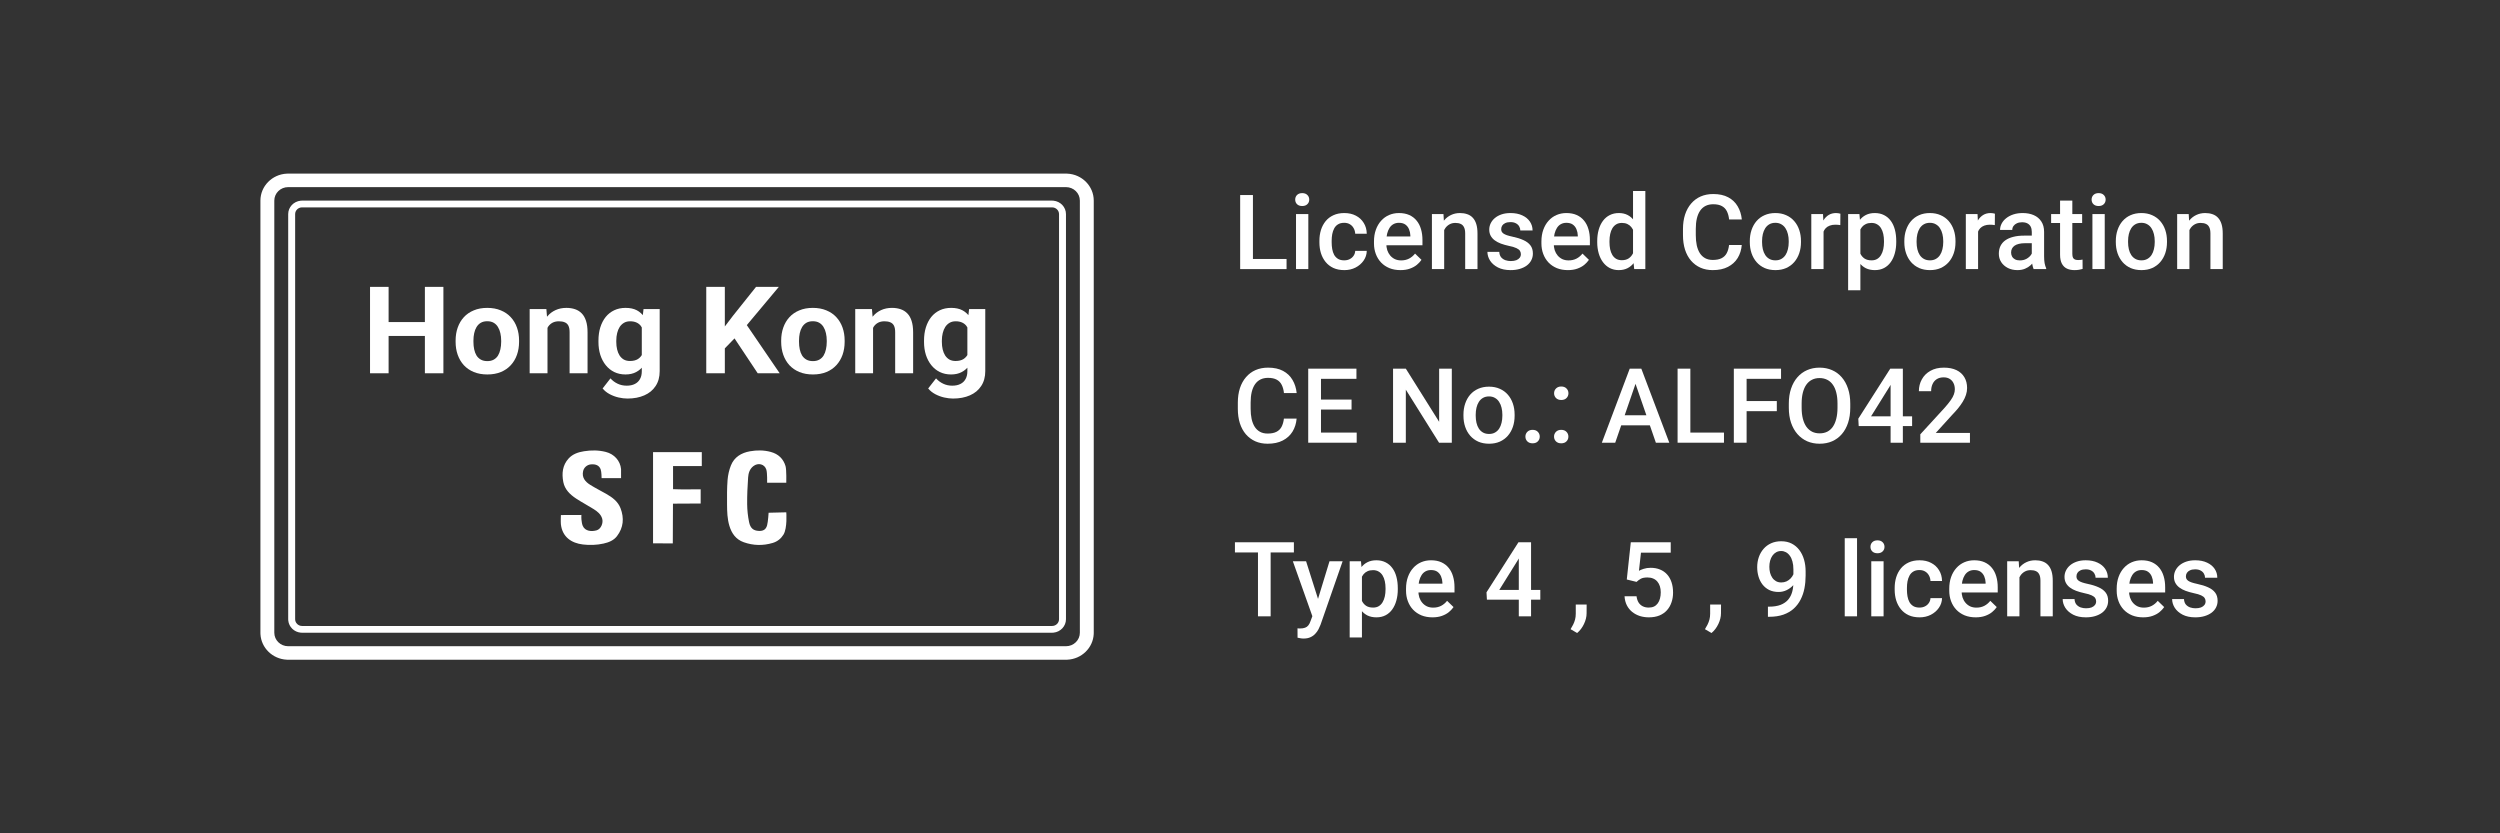 <svg width="288" height="96" viewBox="0 0 288 96" fill="none" xmlns="http://www.w3.org/2000/svg">
<rect x="0" y="0" width="288" height="96" fill="#333333" stroke="none"/>
<g id="2logo-SFC">
<g id="Licensed Corporation">
<path id="Vector" d="M252.221 26.014V31H250.809V24.66H252.139L252.221 26.014ZM251.969 27.596L251.512 27.59C251.516 27.141 251.578 26.729 251.699 26.354C251.824 25.979 251.996 25.656 252.215 25.387C252.438 25.117 252.703 24.91 253.012 24.766C253.32 24.617 253.664 24.543 254.043 24.543C254.348 24.543 254.623 24.586 254.869 24.672C255.119 24.754 255.332 24.889 255.508 25.076C255.688 25.264 255.824 25.508 255.918 25.809C256.012 26.105 256.059 26.471 256.059 26.904V31H254.641V26.898C254.641 26.594 254.596 26.354 254.506 26.178C254.42 25.998 254.293 25.871 254.125 25.797C253.961 25.719 253.756 25.68 253.51 25.68C253.268 25.68 253.051 25.73 252.859 25.832C252.668 25.934 252.506 26.072 252.373 26.248C252.244 26.424 252.145 26.627 252.074 26.857C252.004 27.088 251.969 27.334 251.969 27.596Z" fill="white"/>
<path id="Vector_2" d="M243.742 27.9V27.766C243.742 27.309 243.809 26.885 243.941 26.494C244.074 26.1 244.266 25.758 244.516 25.469C244.77 25.176 245.078 24.949 245.441 24.789C245.809 24.625 246.223 24.543 246.684 24.543C247.148 24.543 247.562 24.625 247.926 24.789C248.293 24.949 248.604 25.176 248.857 25.469C249.111 25.758 249.305 26.1 249.438 26.494C249.57 26.885 249.637 27.309 249.637 27.766V27.9C249.637 28.357 249.57 28.781 249.438 29.172C249.305 29.562 249.111 29.904 248.857 30.197C248.604 30.486 248.295 30.713 247.932 30.877C247.568 31.037 247.156 31.117 246.695 31.117C246.23 31.117 245.814 31.037 245.447 30.877C245.084 30.713 244.775 30.486 244.521 30.197C244.268 29.904 244.074 29.562 243.941 29.172C243.809 28.781 243.742 28.357 243.742 27.9ZM245.154 27.766V27.9C245.154 28.186 245.184 28.455 245.242 28.709C245.301 28.963 245.393 29.186 245.518 29.377C245.643 29.568 245.803 29.719 245.998 29.828C246.193 29.938 246.426 29.992 246.695 29.992C246.957 29.992 247.184 29.938 247.375 29.828C247.57 29.719 247.73 29.568 247.855 29.377C247.98 29.186 248.072 28.963 248.131 28.709C248.193 28.455 248.225 28.186 248.225 27.9V27.766C248.225 27.484 248.193 27.219 248.131 26.969C248.072 26.715 247.979 26.49 247.85 26.295C247.725 26.1 247.564 25.947 247.369 25.838C247.178 25.725 246.949 25.668 246.684 25.668C246.418 25.668 246.188 25.725 245.992 25.838C245.801 25.947 245.643 26.1 245.518 26.295C245.393 26.49 245.301 26.715 245.242 26.969C245.184 27.219 245.154 27.484 245.154 27.766Z" fill="white"/>
<path id="Vector_3" d="M242.465 24.66V31H241.047V24.66H242.465ZM240.953 22.996C240.953 22.781 241.023 22.604 241.164 22.463C241.309 22.318 241.508 22.246 241.762 22.246C242.012 22.246 242.209 22.318 242.354 22.463C242.498 22.604 242.57 22.781 242.57 22.996C242.57 23.207 242.498 23.383 242.354 23.523C242.209 23.664 242.012 23.734 241.762 23.734C241.508 23.734 241.309 23.664 241.164 23.523C241.023 23.383 240.953 23.207 240.953 22.996Z" fill="white"/>
<path id="Vector_4" d="M239.863 24.66V25.691H236.289V24.66H239.863ZM237.32 23.107H238.732V29.248C238.732 29.443 238.76 29.594 238.814 29.699C238.873 29.801 238.953 29.869 239.055 29.904C239.156 29.939 239.275 29.957 239.412 29.957C239.51 29.957 239.604 29.951 239.693 29.939C239.783 29.928 239.855 29.916 239.91 29.904L239.916 30.982C239.799 31.018 239.662 31.049 239.506 31.076C239.354 31.104 239.178 31.117 238.979 31.117C238.654 31.117 238.367 31.061 238.117 30.947C237.867 30.83 237.672 30.641 237.531 30.379C237.391 30.117 237.32 29.77 237.32 29.336V23.107Z" fill="white"/>
<path id="Vector_5" d="M234.062 29.729V26.705C234.062 26.479 234.021 26.283 233.939 26.119C233.857 25.955 233.732 25.828 233.564 25.738C233.4 25.648 233.193 25.604 232.943 25.604C232.713 25.604 232.514 25.643 232.346 25.721C232.178 25.799 232.047 25.904 231.953 26.037C231.859 26.17 231.812 26.32 231.812 26.488H230.406C230.406 26.238 230.467 25.996 230.588 25.762C230.709 25.527 230.885 25.318 231.115 25.135C231.346 24.951 231.621 24.807 231.941 24.701C232.262 24.596 232.621 24.543 233.02 24.543C233.496 24.543 233.918 24.623 234.285 24.783C234.656 24.943 234.947 25.186 235.158 25.51C235.373 25.83 235.48 26.232 235.48 26.717V29.535C235.48 29.824 235.5 30.084 235.539 30.314C235.582 30.541 235.643 30.738 235.721 30.906V31H234.273C234.207 30.848 234.154 30.654 234.115 30.42C234.08 30.182 234.062 29.951 234.062 29.729ZM234.268 27.145L234.279 28.018H233.266C233.004 28.018 232.773 28.043 232.574 28.094C232.375 28.141 232.209 28.211 232.076 28.305C231.943 28.398 231.844 28.512 231.777 28.645C231.711 28.777 231.678 28.928 231.678 29.096C231.678 29.264 231.717 29.418 231.795 29.559C231.873 29.695 231.986 29.803 232.135 29.881C232.287 29.959 232.471 29.998 232.686 29.998C232.975 29.998 233.227 29.939 233.441 29.822C233.66 29.701 233.832 29.555 233.957 29.383C234.082 29.207 234.148 29.041 234.156 28.885L234.613 29.512C234.566 29.672 234.486 29.844 234.373 30.027C234.26 30.211 234.111 30.387 233.928 30.555C233.748 30.719 233.531 30.854 233.277 30.959C233.027 31.064 232.738 31.117 232.41 31.117C231.996 31.117 231.627 31.035 231.303 30.871C230.979 30.703 230.725 30.479 230.541 30.197C230.357 29.912 230.266 29.59 230.266 29.23C230.266 28.895 230.328 28.598 230.453 28.34C230.582 28.078 230.77 27.859 231.016 27.684C231.266 27.508 231.57 27.375 231.93 27.285C232.289 27.191 232.699 27.145 233.16 27.145H234.268Z" fill="white"/>
<path id="Vector_6" d="M227.875 25.867V31H226.463V24.66H227.811L227.875 25.867ZM229.814 24.619L229.803 25.932C229.717 25.916 229.623 25.904 229.521 25.896C229.424 25.889 229.326 25.885 229.229 25.885C228.986 25.885 228.773 25.92 228.59 25.99C228.406 26.057 228.252 26.154 228.127 26.283C228.006 26.408 227.912 26.561 227.846 26.74C227.779 26.92 227.74 27.121 227.729 27.344L227.406 27.367C227.406 26.969 227.445 26.6 227.523 26.26C227.602 25.92 227.719 25.621 227.875 25.363C228.035 25.105 228.234 24.904 228.473 24.76C228.715 24.615 228.994 24.543 229.311 24.543C229.396 24.543 229.488 24.551 229.586 24.566C229.688 24.582 229.764 24.6 229.814 24.619Z" fill="white"/>
<path id="Vector_7" d="M219.379 27.9V27.766C219.379 27.309 219.445 26.885 219.578 26.494C219.711 26.1 219.902 25.758 220.152 25.469C220.406 25.176 220.715 24.949 221.078 24.789C221.445 24.625 221.859 24.543 222.32 24.543C222.785 24.543 223.199 24.625 223.562 24.789C223.93 24.949 224.24 25.176 224.494 25.469C224.748 25.758 224.941 26.1 225.074 26.494C225.207 26.885 225.273 27.309 225.273 27.766V27.9C225.273 28.357 225.207 28.781 225.074 29.172C224.941 29.562 224.748 29.904 224.494 30.197C224.24 30.486 223.932 30.713 223.568 30.877C223.205 31.037 222.793 31.117 222.332 31.117C221.867 31.117 221.451 31.037 221.084 30.877C220.721 30.713 220.412 30.486 220.158 30.197C219.904 29.904 219.711 29.562 219.578 29.172C219.445 28.781 219.379 28.357 219.379 27.9ZM220.791 27.766V27.9C220.791 28.186 220.82 28.455 220.879 28.709C220.938 28.963 221.029 29.186 221.154 29.377C221.279 29.568 221.439 29.719 221.635 29.828C221.83 29.938 222.062 29.992 222.332 29.992C222.594 29.992 222.82 29.938 223.012 29.828C223.207 29.719 223.367 29.568 223.492 29.377C223.617 29.186 223.709 28.963 223.768 28.709C223.83 28.455 223.861 28.186 223.861 27.9V27.766C223.861 27.484 223.83 27.219 223.768 26.969C223.709 26.715 223.615 26.49 223.486 26.295C223.361 26.1 223.201 25.947 223.006 25.838C222.814 25.725 222.586 25.668 222.32 25.668C222.055 25.668 221.824 25.725 221.629 25.838C221.438 25.947 221.279 26.1 221.154 26.295C221.029 26.49 220.938 26.715 220.879 26.969C220.82 27.219 220.791 27.484 220.791 27.766Z" fill="white"/>
<path id="Vector_8" d="M214.316 25.879V33.438H212.904V24.66H214.205L214.316 25.879ZM218.447 27.771V27.895C218.447 28.355 218.393 28.783 218.283 29.178C218.178 29.568 218.02 29.91 217.809 30.203C217.602 30.492 217.346 30.717 217.041 30.877C216.736 31.037 216.385 31.117 215.986 31.117C215.592 31.117 215.246 31.045 214.949 30.9C214.656 30.752 214.408 30.543 214.205 30.273C214.002 30.004 213.838 29.688 213.713 29.324C213.592 28.957 213.506 28.555 213.455 28.117V27.643C213.506 27.178 213.592 26.756 213.713 26.377C213.838 25.998 214.002 25.672 214.205 25.398C214.408 25.125 214.656 24.914 214.949 24.766C215.242 24.617 215.584 24.543 215.975 24.543C216.373 24.543 216.727 24.621 217.035 24.777C217.344 24.93 217.604 25.148 217.814 25.434C218.025 25.715 218.184 26.055 218.289 26.453C218.395 26.848 218.447 27.287 218.447 27.771ZM217.035 27.895V27.771C217.035 27.479 217.008 27.207 216.953 26.957C216.898 26.703 216.812 26.48 216.695 26.289C216.578 26.098 216.428 25.949 216.244 25.844C216.064 25.734 215.848 25.68 215.594 25.68C215.344 25.68 215.129 25.723 214.949 25.809C214.77 25.891 214.619 26.006 214.498 26.154C214.377 26.303 214.283 26.477 214.217 26.676C214.15 26.871 214.104 27.084 214.076 27.314V28.451C214.123 28.732 214.203 28.99 214.316 29.225C214.43 29.459 214.59 29.646 214.797 29.787C215.008 29.924 215.277 29.992 215.605 29.992C215.859 29.992 216.076 29.938 216.256 29.828C216.436 29.719 216.582 29.568 216.695 29.377C216.812 29.182 216.898 28.957 216.953 28.703C217.008 28.449 217.035 28.18 217.035 27.895Z" fill="white"/>
<path id="Vector_9" d="M210.074 25.867V31H208.662V24.66H210.01L210.074 25.867ZM212.014 24.619L212.002 25.932C211.916 25.916 211.822 25.904 211.721 25.896C211.623 25.889 211.525 25.885 211.428 25.885C211.186 25.885 210.973 25.92 210.789 25.99C210.605 26.057 210.451 26.154 210.326 26.283C210.205 26.408 210.111 26.561 210.045 26.74C209.979 26.92 209.939 27.121 209.928 27.344L209.605 27.367C209.605 26.969 209.645 26.6 209.723 26.26C209.801 25.92 209.918 25.621 210.074 25.363C210.234 25.105 210.434 24.904 210.672 24.76C210.914 24.615 211.193 24.543 211.51 24.543C211.596 24.543 211.688 24.551 211.785 24.566C211.887 24.582 211.963 24.6 212.014 24.619Z" fill="white"/>
<path id="Vector_10" d="M201.578 27.9V27.766C201.578 27.309 201.645 26.885 201.777 26.494C201.91 26.1 202.102 25.758 202.352 25.469C202.605 25.176 202.914 24.949 203.277 24.789C203.645 24.625 204.059 24.543 204.52 24.543C204.984 24.543 205.398 24.625 205.762 24.789C206.129 24.949 206.439 25.176 206.693 25.469C206.947 25.758 207.141 26.1 207.273 26.494C207.406 26.885 207.473 27.309 207.473 27.766V27.9C207.473 28.357 207.406 28.781 207.273 29.172C207.141 29.562 206.947 29.904 206.693 30.197C206.439 30.486 206.131 30.713 205.768 30.877C205.404 31.037 204.992 31.117 204.531 31.117C204.066 31.117 203.65 31.037 203.283 30.877C202.92 30.713 202.611 30.486 202.357 30.197C202.104 29.904 201.91 29.562 201.777 29.172C201.645 28.781 201.578 28.357 201.578 27.9ZM202.99 27.766V27.9C202.99 28.186 203.02 28.455 203.078 28.709C203.137 28.963 203.229 29.186 203.354 29.377C203.479 29.568 203.639 29.719 203.834 29.828C204.029 29.938 204.262 29.992 204.531 29.992C204.793 29.992 205.02 29.938 205.211 29.828C205.406 29.719 205.566 29.568 205.691 29.377C205.816 29.186 205.908 28.963 205.967 28.709C206.029 28.455 206.061 28.186 206.061 27.9V27.766C206.061 27.484 206.029 27.219 205.967 26.969C205.908 26.715 205.814 26.49 205.686 26.295C205.561 26.1 205.4 25.947 205.205 25.838C205.014 25.725 204.785 25.668 204.52 25.668C204.254 25.668 204.023 25.725 203.828 25.838C203.637 25.947 203.479 26.1 203.354 26.295C203.229 26.49 203.137 26.715 203.078 26.969C203.02 27.219 202.99 27.484 202.99 27.766Z" fill="white"/>
<path id="Vector_11" d="M199.188 28.223H200.652C200.605 28.781 200.449 29.279 200.184 29.717C199.918 30.15 199.545 30.492 199.064 30.742C198.584 30.992 198 31.117 197.312 31.117C196.785 31.117 196.311 31.023 195.889 30.836C195.467 30.645 195.105 30.375 194.805 30.027C194.504 29.676 194.273 29.252 194.113 28.756C193.957 28.26 193.879 27.705 193.879 27.092V26.383C193.879 25.77 193.959 25.215 194.119 24.719C194.283 24.223 194.518 23.799 194.822 23.447C195.127 23.092 195.492 22.82 195.918 22.633C196.348 22.445 196.83 22.352 197.365 22.352C198.045 22.352 198.619 22.477 199.088 22.727C199.557 22.977 199.92 23.322 200.178 23.764C200.439 24.205 200.6 24.711 200.658 25.281H199.193C199.154 24.914 199.068 24.6 198.936 24.338C198.807 24.076 198.615 23.877 198.361 23.74C198.107 23.6 197.775 23.529 197.365 23.529C197.029 23.529 196.736 23.592 196.486 23.717C196.236 23.842 196.027 24.025 195.859 24.268C195.691 24.51 195.564 24.809 195.479 25.164C195.396 25.516 195.355 25.918 195.355 26.371V27.092C195.355 27.521 195.393 27.912 195.467 28.264C195.545 28.611 195.662 28.91 195.818 29.16C195.979 29.41 196.182 29.604 196.428 29.74C196.674 29.877 196.969 29.945 197.312 29.945C197.73 29.945 198.068 29.879 198.326 29.746C198.588 29.613 198.785 29.42 198.918 29.166C199.055 28.908 199.145 28.594 199.188 28.223Z" fill="white"/>
<path id="Vector_12" d="M188.125 29.688V22H189.543V31H188.26L188.125 29.688ZM184 27.9V27.777C184 27.297 184.057 26.859 184.17 26.465C184.283 26.066 184.447 25.725 184.662 25.439C184.877 25.15 185.139 24.93 185.447 24.777C185.756 24.621 186.104 24.543 186.49 24.543C186.873 24.543 187.209 24.617 187.498 24.766C187.787 24.914 188.033 25.127 188.236 25.404C188.439 25.678 188.602 26.006 188.723 26.389C188.844 26.768 188.93 27.189 188.98 27.654V28.047C188.93 28.5 188.844 28.914 188.723 29.289C188.602 29.664 188.439 29.988 188.236 30.262C188.033 30.535 187.785 30.746 187.492 30.895C187.203 31.043 186.865 31.117 186.479 31.117C186.096 31.117 185.75 31.037 185.441 30.877C185.137 30.717 184.877 30.492 184.662 30.203C184.447 29.914 184.283 29.574 184.17 29.184C184.057 28.789 184 28.361 184 27.9ZM185.412 27.777V27.9C185.412 28.189 185.438 28.459 185.488 28.709C185.543 28.959 185.627 29.18 185.74 29.371C185.854 29.559 186 29.707 186.18 29.816C186.363 29.922 186.582 29.975 186.836 29.975C187.156 29.975 187.42 29.904 187.627 29.764C187.834 29.623 187.996 29.434 188.113 29.195C188.234 28.953 188.316 28.684 188.359 28.387V27.326C188.336 27.096 188.287 26.881 188.213 26.682C188.143 26.482 188.047 26.309 187.926 26.16C187.805 26.008 187.654 25.891 187.475 25.809C187.299 25.723 187.09 25.68 186.848 25.68C186.59 25.68 186.371 25.734 186.191 25.844C186.012 25.953 185.863 26.104 185.746 26.295C185.633 26.486 185.549 26.709 185.494 26.963C185.439 27.217 185.412 27.488 185.412 27.777Z" fill="white"/>
<path id="Vector_13" d="M180.619 31.117C180.15 31.117 179.727 31.041 179.348 30.889C178.973 30.732 178.652 30.516 178.387 30.238C178.125 29.961 177.924 29.635 177.783 29.26C177.643 28.885 177.572 28.48 177.572 28.047V27.812C177.572 27.316 177.645 26.867 177.789 26.465C177.934 26.062 178.135 25.719 178.393 25.434C178.65 25.145 178.955 24.924 179.307 24.771C179.658 24.619 180.039 24.543 180.449 24.543C180.902 24.543 181.299 24.619 181.639 24.771C181.979 24.924 182.26 25.139 182.482 25.416C182.709 25.689 182.877 26.016 182.986 26.395C183.1 26.773 183.156 27.191 183.156 27.648V28.252H178.258V27.238H181.762V27.127C181.754 26.873 181.703 26.635 181.609 26.412C181.52 26.189 181.381 26.01 181.193 25.873C181.006 25.736 180.756 25.668 180.443 25.668C180.209 25.668 180 25.719 179.816 25.82C179.637 25.918 179.486 26.061 179.365 26.248C179.244 26.436 179.15 26.662 179.084 26.928C179.021 27.189 178.99 27.484 178.99 27.812V28.047C178.99 28.324 179.027 28.582 179.102 28.82C179.18 29.055 179.293 29.26 179.441 29.436C179.59 29.611 179.77 29.75 179.98 29.852C180.191 29.949 180.432 29.998 180.701 29.998C181.041 29.998 181.344 29.93 181.609 29.793C181.875 29.656 182.105 29.463 182.301 29.213L183.045 29.934C182.908 30.133 182.73 30.324 182.512 30.508C182.293 30.688 182.025 30.834 181.709 30.947C181.396 31.061 181.033 31.117 180.619 31.117Z" fill="white"/>
<path id="Vector_14" d="M175.205 29.283C175.205 29.143 175.17 29.016 175.1 28.902C175.029 28.785 174.895 28.68 174.695 28.586C174.5 28.492 174.211 28.406 173.828 28.328C173.492 28.254 173.184 28.166 172.902 28.064C172.625 27.959 172.387 27.832 172.188 27.684C171.988 27.535 171.834 27.359 171.725 27.156C171.615 26.953 171.561 26.719 171.561 26.453C171.561 26.195 171.617 25.951 171.73 25.721C171.844 25.49 172.006 25.287 172.217 25.111C172.428 24.936 172.684 24.797 172.984 24.695C173.289 24.594 173.629 24.543 174.004 24.543C174.535 24.543 174.99 24.633 175.369 24.812C175.752 24.988 176.045 25.229 176.248 25.533C176.451 25.834 176.553 26.174 176.553 26.553H175.141C175.141 26.385 175.098 26.229 175.012 26.084C174.93 25.936 174.805 25.816 174.637 25.727C174.469 25.633 174.258 25.586 174.004 25.586C173.762 25.586 173.561 25.625 173.4 25.703C173.244 25.777 173.127 25.875 173.049 25.996C172.975 26.117 172.938 26.25 172.938 26.395C172.938 26.5 172.957 26.596 172.996 26.682C173.039 26.764 173.109 26.84 173.207 26.91C173.305 26.977 173.438 27.039 173.605 27.098C173.777 27.156 173.992 27.213 174.25 27.268C174.734 27.369 175.15 27.5 175.498 27.66C175.85 27.816 176.119 28.02 176.307 28.27C176.494 28.516 176.588 28.828 176.588 29.207C176.588 29.488 176.527 29.746 176.406 29.98C176.289 30.211 176.117 30.412 175.891 30.584C175.664 30.752 175.393 30.883 175.076 30.977C174.764 31.07 174.412 31.117 174.021 31.117C173.447 31.117 172.961 31.016 172.562 30.812C172.164 30.605 171.861 30.342 171.654 30.021C171.451 29.697 171.35 29.361 171.35 29.014H172.715C172.73 29.275 172.803 29.484 172.932 29.641C173.064 29.793 173.229 29.904 173.424 29.975C173.623 30.041 173.828 30.074 174.039 30.074C174.293 30.074 174.506 30.041 174.678 29.975C174.85 29.904 174.98 29.811 175.07 29.693C175.16 29.572 175.205 29.436 175.205 29.283Z" fill="white"/>
<path id="Vector_15" d="M166.369 26.014V31H164.957V24.66H166.287L166.369 26.014ZM166.117 27.596L165.66 27.59C165.664 27.141 165.727 26.729 165.848 26.354C165.973 25.979 166.145 25.656 166.363 25.387C166.586 25.117 166.852 24.91 167.16 24.766C167.469 24.617 167.812 24.543 168.191 24.543C168.496 24.543 168.771 24.586 169.018 24.672C169.268 24.754 169.48 24.889 169.656 25.076C169.836 25.264 169.973 25.508 170.066 25.809C170.16 26.105 170.207 26.471 170.207 26.904V31H168.789V26.898C168.789 26.594 168.744 26.354 168.654 26.178C168.568 25.998 168.441 25.871 168.273 25.797C168.109 25.719 167.904 25.68 167.658 25.68C167.416 25.68 167.199 25.73 167.008 25.832C166.816 25.934 166.654 26.072 166.521 26.248C166.393 26.424 166.293 26.627 166.223 26.857C166.152 27.088 166.117 27.334 166.117 27.596Z" fill="white"/>
<path id="Vector_16" d="M161.33 31.117C160.861 31.117 160.438 31.041 160.059 30.889C159.684 30.732 159.363 30.516 159.098 30.238C158.836 29.961 158.635 29.635 158.494 29.26C158.354 28.885 158.283 28.48 158.283 28.047V27.812C158.283 27.316 158.355 26.867 158.5 26.465C158.645 26.062 158.846 25.719 159.104 25.434C159.361 25.145 159.666 24.924 160.018 24.771C160.369 24.619 160.75 24.543 161.16 24.543C161.613 24.543 162.01 24.619 162.35 24.771C162.689 24.924 162.971 25.139 163.193 25.416C163.42 25.689 163.588 26.016 163.697 26.395C163.811 26.773 163.867 27.191 163.867 27.648V28.252H158.969V27.238H162.473V27.127C162.465 26.873 162.414 26.635 162.32 26.412C162.23 26.189 162.092 26.01 161.904 25.873C161.717 25.736 161.467 25.668 161.154 25.668C160.92 25.668 160.711 25.719 160.527 25.82C160.348 25.918 160.197 26.061 160.076 26.248C159.955 26.436 159.861 26.662 159.795 26.928C159.732 27.189 159.701 27.484 159.701 27.812V28.047C159.701 28.324 159.738 28.582 159.812 28.82C159.891 29.055 160.004 29.26 160.152 29.436C160.301 29.611 160.48 29.75 160.691 29.852C160.902 29.949 161.143 29.998 161.412 29.998C161.752 29.998 162.055 29.93 162.32 29.793C162.586 29.656 162.816 29.463 163.012 29.213L163.756 29.934C163.619 30.133 163.441 30.324 163.223 30.508C163.004 30.688 162.736 30.834 162.42 30.947C162.107 31.061 161.744 31.117 161.33 31.117Z" fill="white"/>
<path id="Vector_17" d="M154.855 29.992C155.086 29.992 155.293 29.947 155.477 29.857C155.664 29.764 155.814 29.635 155.928 29.471C156.045 29.307 156.109 29.117 156.121 28.902H157.451C157.443 29.312 157.322 29.686 157.088 30.021C156.854 30.357 156.543 30.625 156.156 30.824C155.77 31.02 155.342 31.117 154.873 31.117C154.389 31.117 153.967 31.035 153.607 30.871C153.248 30.703 152.949 30.473 152.711 30.18C152.473 29.887 152.293 29.549 152.172 29.166C152.055 28.783 151.996 28.373 151.996 27.936V27.73C151.996 27.293 152.055 26.883 152.172 26.5C152.293 26.113 152.473 25.773 152.711 25.48C152.949 25.188 153.248 24.959 153.607 24.795C153.967 24.627 154.387 24.543 154.867 24.543C155.375 24.543 155.82 24.645 156.203 24.848C156.586 25.047 156.887 25.326 157.105 25.686C157.328 26.041 157.443 26.455 157.451 26.928H156.121C156.109 26.693 156.051 26.482 155.945 26.295C155.844 26.104 155.699 25.951 155.512 25.838C155.328 25.725 155.107 25.668 154.85 25.668C154.564 25.668 154.328 25.727 154.141 25.844C153.953 25.957 153.807 26.113 153.701 26.312C153.596 26.508 153.52 26.729 153.473 26.975C153.43 27.217 153.408 27.469 153.408 27.73V27.936C153.408 28.197 153.43 28.451 153.473 28.697C153.516 28.943 153.59 29.164 153.695 29.359C153.805 29.551 153.953 29.705 154.141 29.822C154.328 29.936 154.566 29.992 154.855 29.992Z" fill="white"/>
<path id="Vector_18" d="M150.719 24.66V31H149.301V24.66H150.719ZM149.207 22.996C149.207 22.781 149.277 22.604 149.418 22.463C149.562 22.318 149.762 22.246 150.016 22.246C150.266 22.246 150.463 22.318 150.607 22.463C150.752 22.604 150.824 22.781 150.824 22.996C150.824 23.207 150.752 23.383 150.607 23.523C150.463 23.664 150.266 23.734 150.016 23.734C149.762 23.734 149.562 23.664 149.418 23.523C149.277 23.383 149.207 23.207 149.207 22.996Z" fill="white"/>
<path id="Vector_19" d="M148.211 29.834V31H143.928V29.834H148.211ZM144.338 22.469V31H142.867V22.469H144.338Z" fill="white"/>
</g>
<g id="CE No.: ALFO42">
<path id="Vector_20" d="M226.938 49.875V51H221.219V50.033L223.996 47.004C224.301 46.66 224.541 46.363 224.717 46.113C224.893 45.863 225.016 45.639 225.086 45.44C225.16 45.236 225.197 45.039 225.197 44.848C225.197 44.578 225.146 44.342 225.045 44.139C224.947 43.932 224.803 43.77 224.611 43.652C224.42 43.531 224.188 43.471 223.914 43.471C223.598 43.471 223.332 43.539 223.117 43.676C222.902 43.812 222.74 44.002 222.631 44.244C222.521 44.482 222.467 44.756 222.467 45.065H221.055C221.055 44.568 221.168 44.115 221.395 43.705C221.621 43.291 221.949 42.963 222.379 42.721C222.809 42.475 223.326 42.352 223.932 42.352C224.502 42.352 224.986 42.447 225.385 42.639C225.783 42.83 226.086 43.102 226.293 43.453C226.504 43.805 226.609 44.221 226.609 44.701C226.609 44.967 226.566 45.23 226.48 45.492C226.395 45.754 226.271 46.016 226.111 46.277C225.955 46.535 225.77 46.795 225.555 47.057C225.34 47.315 225.104 47.576 224.846 47.842L223 49.875H226.938Z" fill="white"/>
<path id="Vector_21" d="M220.275 47.959V49.084H214.123L214.076 48.234L217.756 42.469H218.887L217.662 44.566L215.547 47.959H220.275ZM219.209 42.469V51H217.797V42.469H219.209Z" fill="white"/>
<path id="Vector_22" d="M213.15 46.5V46.969C213.15 47.613 213.066 48.191 212.898 48.703C212.73 49.215 212.49 49.65 212.178 50.01C211.869 50.369 211.498 50.645 211.064 50.836C210.631 51.023 210.15 51.117 209.623 51.117C209.1 51.117 208.621 51.023 208.188 50.836C207.758 50.645 207.385 50.369 207.068 50.01C206.752 49.65 206.506 49.215 206.33 48.703C206.158 48.191 206.072 47.613 206.072 46.969V46.5C206.072 45.855 206.158 45.279 206.33 44.772C206.502 44.26 206.744 43.824 207.057 43.465C207.373 43.102 207.746 42.826 208.176 42.639C208.609 42.447 209.088 42.352 209.611 42.352C210.139 42.352 210.619 42.447 211.053 42.639C211.486 42.826 211.859 43.102 212.172 43.465C212.484 43.824 212.725 44.26 212.893 44.772C213.064 45.279 213.15 45.855 213.15 46.5ZM211.68 46.969V46.488C211.68 46.012 211.633 45.592 211.539 45.228C211.449 44.861 211.314 44.555 211.135 44.309C210.959 44.059 210.742 43.871 210.484 43.746C210.227 43.617 209.936 43.553 209.611 43.553C209.287 43.553 208.998 43.617 208.744 43.746C208.49 43.871 208.273 44.059 208.094 44.309C207.918 44.555 207.783 44.861 207.689 45.228C207.596 45.592 207.549 46.012 207.549 46.488V46.969C207.549 47.445 207.596 47.867 207.689 48.234C207.783 48.602 207.92 48.912 208.1 49.166C208.283 49.416 208.502 49.605 208.756 49.734C209.01 49.859 209.299 49.922 209.623 49.922C209.951 49.922 210.242 49.859 210.496 49.734C210.75 49.605 210.965 49.416 211.141 49.166C211.316 48.912 211.449 48.602 211.539 48.234C211.633 47.867 211.68 47.445 211.68 46.969Z" fill="white"/>
<path id="Vector_23" d="M201.209 42.469V51H199.738V42.469H201.209ZM204.689 46.201V47.367H200.834V46.201H204.689ZM205.176 42.469V43.641H200.834V42.469H205.176Z" fill="white"/>
<path id="Vector_24" d="M198.602 49.834V51H194.318V49.834H198.602ZM194.729 42.469V51H193.258V42.469H194.729Z" fill="white"/>
<path id="Vector_25" d="M188.623 43.605L186.074 51H184.533L187.744 42.469H188.729L188.623 43.605ZM190.756 51L188.201 43.605L188.09 42.469H189.08L192.303 51H190.756ZM190.633 47.836V49.002H185.992V47.836H190.633Z" fill="white"/>
<path id="Vector_26" d="M179.025 50.297C179.025 50.078 179.1 49.895 179.248 49.746C179.396 49.594 179.598 49.518 179.852 49.518C180.109 49.518 180.311 49.594 180.455 49.746C180.604 49.895 180.678 50.078 180.678 50.297C180.678 50.516 180.604 50.699 180.455 50.848C180.311 50.996 180.109 51.07 179.852 51.07C179.598 51.07 179.396 50.996 179.248 50.848C179.1 50.699 179.025 50.516 179.025 50.297ZM179.031 45.305C179.031 45.086 179.105 44.902 179.254 44.754C179.402 44.602 179.604 44.525 179.857 44.525C180.115 44.525 180.316 44.602 180.461 44.754C180.609 44.902 180.684 45.086 180.684 45.305C180.684 45.523 180.609 45.707 180.461 45.855C180.316 46.004 180.115 46.078 179.857 46.078C179.604 46.078 179.402 46.004 179.254 45.855C179.105 45.707 179.031 45.523 179.031 45.305Z" fill="white"/>
<path id="Vector_27" d="M175.727 50.297C175.727 50.078 175.801 49.895 175.949 49.746C176.098 49.594 176.299 49.518 176.553 49.518C176.811 49.518 177.012 49.594 177.156 49.746C177.305 49.895 177.379 50.078 177.379 50.297C177.379 50.516 177.305 50.699 177.156 50.848C177.012 50.996 176.811 51.07 176.553 51.07C176.299 51.07 176.098 50.996 175.949 50.848C175.801 50.699 175.727 50.516 175.727 50.297Z" fill="white"/>
<path id="Vector_28" d="M168.59 47.9V47.766C168.59 47.309 168.656 46.885 168.789 46.494C168.922 46.1 169.113 45.758 169.363 45.469C169.617 45.176 169.926 44.949 170.289 44.789C170.656 44.625 171.07 44.543 171.531 44.543C171.996 44.543 172.41 44.625 172.773 44.789C173.141 44.949 173.451 45.176 173.705 45.469C173.959 45.758 174.152 46.1 174.285 46.494C174.418 46.885 174.484 47.309 174.484 47.766V47.9C174.484 48.357 174.418 48.781 174.285 49.172C174.152 49.562 173.959 49.904 173.705 50.197C173.451 50.486 173.143 50.713 172.779 50.877C172.416 51.037 172.004 51.117 171.543 51.117C171.078 51.117 170.662 51.037 170.295 50.877C169.932 50.713 169.623 50.486 169.369 50.197C169.115 49.904 168.922 49.562 168.789 49.172C168.656 48.781 168.59 48.357 168.59 47.9ZM170.002 47.766V47.9C170.002 48.185 170.031 48.455 170.09 48.709C170.148 48.963 170.24 49.185 170.365 49.377C170.49 49.568 170.65 49.719 170.846 49.828C171.041 49.938 171.273 49.992 171.543 49.992C171.805 49.992 172.031 49.938 172.223 49.828C172.418 49.719 172.578 49.568 172.703 49.377C172.828 49.185 172.92 48.963 172.979 48.709C173.041 48.455 173.072 48.185 173.072 47.9V47.766C173.072 47.484 173.041 47.219 172.979 46.969C172.92 46.715 172.826 46.49 172.697 46.295C172.572 46.1 172.412 45.947 172.217 45.838C172.025 45.725 171.797 45.668 171.531 45.668C171.266 45.668 171.035 45.725 170.84 45.838C170.648 45.947 170.49 46.1 170.365 46.295C170.24 46.49 170.148 46.715 170.09 46.969C170.031 47.219 170.002 47.484 170.002 47.766Z" fill="white"/>
<path id="Vector_29" d="M167.248 42.469V51H165.777L161.951 44.889V51H160.48V42.469H161.951L165.789 48.592V42.469H167.248Z" fill="white"/>
<path id="Vector_30" d="M156.291 49.834V51H151.762V49.834H156.291ZM152.178 42.469V51H150.707V42.469H152.178ZM155.699 46.031V47.18H151.762V46.031H155.699ZM156.262 42.469V43.641H151.762V42.469H156.262Z" fill="white"/>
<path id="Vector_31" d="M147.906 48.223H149.371C149.324 48.781 149.168 49.279 148.902 49.717C148.637 50.15 148.264 50.492 147.783 50.742C147.303 50.992 146.719 51.117 146.031 51.117C145.504 51.117 145.029 51.023 144.607 50.836C144.186 50.645 143.824 50.375 143.523 50.027C143.223 49.676 142.992 49.252 142.832 48.756C142.676 48.26 142.598 47.705 142.598 47.092V46.383C142.598 45.77 142.678 45.215 142.838 44.719C143.002 44.223 143.236 43.799 143.541 43.447C143.846 43.092 144.211 42.82 144.637 42.633C145.066 42.445 145.549 42.352 146.084 42.352C146.764 42.352 147.338 42.477 147.807 42.727C148.275 42.977 148.639 43.322 148.896 43.764C149.158 44.205 149.318 44.711 149.377 45.281H147.912C147.873 44.914 147.787 44.6 147.654 44.338C147.525 44.076 147.334 43.877 147.08 43.74C146.826 43.6 146.494 43.529 146.084 43.529C145.748 43.529 145.455 43.592 145.205 43.717C144.955 43.842 144.746 44.025 144.578 44.268C144.41 44.51 144.283 44.809 144.197 45.164C144.115 45.516 144.074 45.918 144.074 46.371V47.092C144.074 47.522 144.111 47.912 144.186 48.264C144.264 48.611 144.381 48.91 144.537 49.16C144.697 49.41 144.9 49.603 145.146 49.74C145.393 49.877 145.688 49.945 146.031 49.945C146.449 49.945 146.787 49.879 147.045 49.746C147.307 49.613 147.504 49.42 147.637 49.166C147.773 48.908 147.863 48.594 147.906 48.223Z" fill="white"/>
</g>
<g id="Type 4 , 5 , 9 licenses">
<path id="Vector_32" d="M254.085 69.284C254.085 69.144 254.05 69.017 253.979 68.903C253.909 68.786 253.774 68.681 253.575 68.587C253.38 68.493 253.091 68.407 252.708 68.329C252.372 68.255 252.063 68.167 251.782 68.065C251.505 67.96 251.266 67.833 251.067 67.685C250.868 67.536 250.714 67.36 250.604 67.157C250.495 66.954 250.44 66.72 250.44 66.454C250.44 66.196 250.497 65.952 250.61 65.722C250.723 65.491 250.886 65.288 251.097 65.112C251.307 64.936 251.563 64.798 251.864 64.696C252.169 64.595 252.509 64.544 252.884 64.544C253.415 64.544 253.87 64.634 254.249 64.814C254.632 64.989 254.925 65.23 255.128 65.534C255.331 65.835 255.432 66.175 255.432 66.554H254.02C254.02 66.386 253.977 66.23 253.891 66.085C253.809 65.936 253.684 65.817 253.516 65.728C253.348 65.634 253.138 65.587 252.884 65.587C252.641 65.587 252.44 65.626 252.28 65.704C252.124 65.778 252.007 65.876 251.929 65.997C251.854 66.118 251.817 66.251 251.817 66.395C251.817 66.501 251.837 66.597 251.876 66.683C251.919 66.765 251.989 66.841 252.087 66.911C252.184 66.978 252.317 67.04 252.485 67.099C252.657 67.157 252.872 67.214 253.13 67.269C253.614 67.37 254.03 67.501 254.378 67.661C254.729 67.817 254.999 68.02 255.186 68.27C255.374 68.517 255.468 68.829 255.468 69.208C255.468 69.489 255.407 69.747 255.286 69.981C255.169 70.212 254.997 70.413 254.77 70.585C254.544 70.753 254.272 70.884 253.956 70.978C253.643 71.071 253.292 71.118 252.901 71.118C252.327 71.118 251.841 71.017 251.442 70.814C251.044 70.606 250.741 70.343 250.534 70.022C250.331 69.698 250.229 69.362 250.229 69.015H251.595C251.61 69.276 251.682 69.485 251.811 69.642C251.944 69.794 252.108 69.905 252.304 69.976C252.503 70.042 252.708 70.075 252.919 70.075C253.173 70.075 253.386 70.042 253.557 69.976C253.729 69.905 253.86 69.811 253.95 69.694C254.04 69.573 254.085 69.436 254.085 69.284Z" fill="white"/>
<path id="Vector_33" d="M246.889 71.118C246.421 71.118 245.997 71.042 245.618 70.89C245.243 70.733 244.923 70.517 244.657 70.239C244.395 69.962 244.194 69.636 244.054 69.261C243.913 68.886 243.843 68.481 243.843 68.048V67.814C243.843 67.317 243.915 66.868 244.059 66.466C244.204 66.064 244.405 65.72 244.663 65.435C244.921 65.145 245.225 64.925 245.577 64.772C245.929 64.62 246.309 64.544 246.72 64.544C247.173 64.544 247.569 64.62 247.909 64.772C248.249 64.925 248.53 65.14 248.753 65.417C248.979 65.69 249.147 66.017 249.257 66.395C249.37 66.774 249.427 67.192 249.427 67.649V68.253H244.528V67.239H248.032V67.128C248.024 66.874 247.973 66.636 247.88 66.413C247.79 66.19 247.651 66.011 247.464 65.874C247.276 65.737 247.026 65.669 246.714 65.669C246.479 65.669 246.27 65.72 246.087 65.821C245.907 65.919 245.757 66.061 245.636 66.249C245.514 66.436 245.421 66.663 245.354 66.929C245.292 67.19 245.261 67.485 245.261 67.814V68.048C245.261 68.325 245.298 68.583 245.372 68.821C245.45 69.056 245.563 69.261 245.712 69.436C245.86 69.612 246.04 69.751 246.251 69.853C246.462 69.95 246.702 69.999 246.972 69.999C247.311 69.999 247.614 69.931 247.88 69.794C248.145 69.657 248.376 69.464 248.571 69.214L249.315 69.935C249.179 70.134 249.001 70.325 248.782 70.509C248.563 70.689 248.296 70.835 247.979 70.948C247.667 71.061 247.304 71.118 246.889 71.118Z" fill="white"/>
<path id="Vector_34" d="M241.475 69.284C241.475 69.144 241.44 69.017 241.37 68.903C241.3 68.786 241.165 68.681 240.966 68.587C240.77 68.493 240.481 68.407 240.098 68.329C239.763 68.255 239.454 68.167 239.173 68.065C238.895 67.96 238.657 67.833 238.458 67.685C238.259 67.536 238.104 67.36 237.995 67.157C237.886 66.954 237.831 66.72 237.831 66.454C237.831 66.196 237.888 65.952 238.001 65.722C238.114 65.491 238.276 65.288 238.487 65.112C238.698 64.936 238.954 64.798 239.255 64.696C239.559 64.595 239.899 64.544 240.274 64.544C240.806 64.544 241.261 64.634 241.639 64.814C242.022 64.989 242.315 65.23 242.518 65.534C242.722 65.835 242.823 66.175 242.823 66.554H241.411C241.411 66.386 241.368 66.23 241.282 66.085C241.2 65.936 241.075 65.817 240.907 65.728C240.739 65.634 240.528 65.587 240.274 65.587C240.032 65.587 239.831 65.626 239.671 65.704C239.514 65.778 239.397 65.876 239.319 65.997C239.245 66.118 239.208 66.251 239.208 66.395C239.208 66.501 239.227 66.597 239.266 66.683C239.309 66.765 239.38 66.841 239.477 66.911C239.575 66.978 239.708 67.04 239.876 67.099C240.048 67.157 240.263 67.214 240.52 67.269C241.005 67.37 241.421 67.501 241.768 67.661C242.12 67.817 242.389 68.02 242.577 68.27C242.764 68.517 242.858 68.829 242.858 69.208C242.858 69.489 242.798 69.747 242.677 69.981C242.559 70.212 242.388 70.413 242.161 70.585C241.934 70.753 241.663 70.884 241.347 70.978C241.034 71.071 240.682 71.118 240.292 71.118C239.718 71.118 239.231 71.017 238.833 70.814C238.434 70.606 238.132 70.343 237.925 70.022C237.722 69.698 237.62 69.362 237.62 69.015H238.985C239.001 69.276 239.073 69.485 239.202 69.642C239.335 69.794 239.499 69.905 239.694 69.976C239.893 70.042 240.098 70.075 240.309 70.075C240.563 70.075 240.776 70.042 240.948 69.976C241.12 69.905 241.251 69.811 241.341 69.694C241.431 69.573 241.475 69.436 241.475 69.284Z" fill="white"/>
<path id="Vector_35" d="M232.639 66.015V71.001H231.227V64.661H232.557L232.639 66.015ZM232.388 67.597L231.931 67.591C231.934 67.142 231.997 66.73 232.118 66.355C232.243 65.98 232.415 65.657 232.634 65.388C232.856 65.118 233.122 64.911 233.431 64.767C233.739 64.618 234.083 64.544 234.462 64.544C234.766 64.544 235.042 64.587 235.288 64.673C235.538 64.755 235.751 64.89 235.927 65.077C236.106 65.265 236.243 65.509 236.337 65.81C236.431 66.106 236.477 66.472 236.477 66.905V71.001H235.059V66.899C235.059 66.595 235.014 66.355 234.925 66.179C234.839 65.999 234.712 65.872 234.544 65.798C234.38 65.72 234.175 65.681 233.929 65.681C233.686 65.681 233.47 65.731 233.278 65.833C233.087 65.935 232.925 66.073 232.792 66.249C232.663 66.425 232.563 66.628 232.493 66.858C232.423 67.089 232.388 67.335 232.388 67.597Z" fill="white"/>
<path id="Vector_36" d="M227.6 71.118C227.132 71.118 226.708 71.042 226.329 70.89C225.954 70.733 225.634 70.517 225.368 70.239C225.106 69.962 224.905 69.636 224.764 69.261C224.624 68.886 224.554 68.481 224.554 68.048V67.814C224.554 67.317 224.626 66.868 224.77 66.466C224.915 66.064 225.116 65.72 225.374 65.435C225.632 65.145 225.936 64.925 226.288 64.772C226.639 64.62 227.02 64.544 227.431 64.544C227.884 64.544 228.28 64.62 228.62 64.772C228.96 64.925 229.241 65.14 229.464 65.417C229.69 65.69 229.858 66.017 229.968 66.395C230.081 66.774 230.138 67.192 230.138 67.649V68.253H225.239V67.239H228.743V67.128C228.735 66.874 228.684 66.636 228.591 66.413C228.501 66.19 228.362 66.011 228.175 65.874C227.987 65.737 227.737 65.669 227.425 65.669C227.19 65.669 226.981 65.72 226.798 65.821C226.618 65.919 226.468 66.061 226.347 66.249C226.225 66.436 226.132 66.663 226.065 66.929C226.003 67.19 225.972 67.485 225.972 67.814V68.048C225.972 68.325 226.009 68.583 226.083 68.821C226.161 69.056 226.274 69.261 226.423 69.436C226.571 69.612 226.751 69.751 226.962 69.853C227.173 69.95 227.413 69.999 227.682 69.999C228.022 69.999 228.325 69.931 228.591 69.794C228.856 69.657 229.087 69.464 229.282 69.214L230.026 69.935C229.889 70.134 229.712 70.325 229.493 70.509C229.274 70.689 229.007 70.835 228.69 70.948C228.378 71.061 228.014 71.118 227.6 71.118Z" fill="white"/>
<path id="Vector_37" d="M221.126 69.993C221.356 69.993 221.563 69.948 221.747 69.858C221.934 69.765 222.085 69.636 222.198 69.472C222.315 69.308 222.38 69.118 222.391 68.903H223.722C223.714 69.314 223.593 69.686 223.358 70.022C223.124 70.358 222.813 70.626 222.427 70.825C222.04 71.02 221.612 71.118 221.143 71.118C220.659 71.118 220.237 71.036 219.878 70.872C219.518 70.704 219.22 70.474 218.981 70.181C218.743 69.888 218.563 69.55 218.442 69.167C218.325 68.784 218.266 68.374 218.266 67.936V67.731C218.266 67.294 218.325 66.884 218.442 66.501C218.563 66.114 218.743 65.774 218.981 65.481C219.22 65.189 219.518 64.96 219.878 64.796C220.237 64.628 220.657 64.544 221.138 64.544C221.645 64.544 222.091 64.645 222.473 64.849C222.856 65.048 223.157 65.327 223.376 65.686C223.598 66.042 223.714 66.456 223.722 66.929H222.391C222.38 66.694 222.321 66.483 222.216 66.296C222.114 66.105 221.97 65.952 221.782 65.839C221.598 65.726 221.378 65.669 221.12 65.669C220.835 65.669 220.598 65.728 220.411 65.845C220.223 65.958 220.077 66.114 219.972 66.314C219.866 66.509 219.79 66.73 219.743 66.976C219.7 67.218 219.679 67.47 219.679 67.731V67.936C219.679 68.198 219.7 68.452 219.743 68.698C219.786 68.944 219.86 69.165 219.966 69.36C220.075 69.552 220.223 69.706 220.411 69.823C220.598 69.936 220.837 69.993 221.126 69.993Z" fill="white"/>
<path id="Vector_38" d="M216.989 64.661V71.001H215.571V64.661H216.989ZM215.477 62.997C215.477 62.782 215.548 62.605 215.688 62.464C215.833 62.319 216.032 62.247 216.286 62.247C216.536 62.247 216.733 62.319 216.878 62.464C217.022 62.605 217.095 62.782 217.095 62.997C217.095 63.208 217.022 63.384 216.878 63.524C216.733 63.665 216.536 63.735 216.286 63.735C216.032 63.735 215.833 63.665 215.688 63.524C215.548 63.384 215.477 63.208 215.477 62.997Z" fill="white"/>
<path id="Vector_39" d="M213.931 62.001V71.001H212.513V62.001H213.931Z" fill="white"/>
<path id="Vector_40" d="M203.665 69.888H203.782C204.321 69.888 204.77 69.817 205.13 69.677C205.493 69.532 205.782 69.333 205.997 69.079C206.212 68.825 206.366 68.526 206.46 68.183C206.554 67.839 206.6 67.466 206.6 67.064V65.593C206.6 65.245 206.563 64.94 206.489 64.679C206.419 64.413 206.317 64.192 206.184 64.017C206.056 63.837 205.905 63.702 205.733 63.612C205.565 63.523 205.384 63.477 205.188 63.477C204.973 63.477 204.78 63.526 204.608 63.624C204.44 63.718 204.298 63.849 204.181 64.017C204.067 64.181 203.979 64.374 203.917 64.597C203.858 64.815 203.829 65.05 203.829 65.3C203.829 65.534 203.856 65.761 203.911 65.98C203.97 66.194 204.056 66.386 204.169 66.554C204.282 66.722 204.425 66.855 204.597 66.952C204.768 67.05 204.97 67.099 205.2 67.099C205.419 67.099 205.62 67.058 205.804 66.976C205.987 66.89 206.147 66.774 206.284 66.63C206.421 66.485 206.528 66.323 206.606 66.144C206.684 65.964 206.727 65.78 206.735 65.593L207.274 65.757C207.274 66.054 207.212 66.347 207.087 66.636C206.966 66.921 206.796 67.183 206.577 67.421C206.362 67.655 206.11 67.843 205.821 67.983C205.536 68.124 205.225 68.194 204.889 68.194C204.483 68.194 204.124 68.118 203.811 67.966C203.503 67.81 203.245 67.599 203.038 67.333C202.835 67.067 202.682 66.763 202.581 66.419C202.479 66.075 202.429 65.714 202.429 65.335C202.429 64.925 202.491 64.54 202.616 64.181C202.741 63.821 202.923 63.505 203.161 63.231C203.399 62.954 203.688 62.739 204.028 62.587C204.372 62.431 204.761 62.352 205.194 62.352C205.655 62.352 206.059 62.442 206.407 62.622C206.755 62.802 207.048 63.05 207.286 63.366C207.524 63.683 207.704 64.05 207.825 64.468C207.946 64.886 208.007 65.335 208.007 65.815V66.314C208.007 66.817 207.962 67.304 207.872 67.772C207.782 68.237 207.636 68.669 207.432 69.067C207.233 69.462 206.97 69.81 206.641 70.11C206.317 70.407 205.919 70.64 205.446 70.808C204.977 70.972 204.427 71.054 203.794 71.054H203.665V69.888Z" fill="white"/>
<path id="Vector_41" d="M198.263 69.642L198.257 70.649C198.257 71.048 198.157 71.458 197.958 71.88C197.759 72.302 197.495 72.649 197.167 72.923L196.411 72.483C196.52 72.308 196.62 72.13 196.71 71.95C196.8 71.77 196.872 71.579 196.927 71.376C196.981 71.173 197.009 70.948 197.009 70.702V69.642H198.263Z" fill="white"/>
<path id="Vector_42" d="M188.53 67.034L187.405 66.759L187.868 62.47H192.468V63.665H189.04L188.806 65.757C188.938 65.679 189.122 65.603 189.356 65.528C189.591 65.45 189.858 65.411 190.159 65.411C190.561 65.411 190.921 65.478 191.237 65.61C191.557 65.739 191.829 65.929 192.052 66.179C192.274 66.425 192.444 66.726 192.561 67.081C192.679 67.433 192.737 67.829 192.737 68.27C192.737 68.665 192.679 69.034 192.561 69.378C192.448 69.722 192.276 70.024 192.046 70.286C191.815 70.548 191.524 70.753 191.173 70.901C190.825 71.046 190.413 71.118 189.936 71.118C189.581 71.118 189.239 71.067 188.911 70.966C188.587 70.86 188.296 70.706 188.038 70.503C187.78 70.296 187.573 70.042 187.417 69.741C187.261 69.436 187.171 69.087 187.147 68.692H188.53C188.565 68.97 188.641 69.206 188.759 69.401C188.88 69.593 189.04 69.739 189.239 69.841C189.438 69.942 189.669 69.993 189.931 69.993C190.169 69.993 190.374 69.952 190.546 69.87C190.718 69.784 190.86 69.663 190.973 69.507C191.091 69.347 191.177 69.159 191.231 68.944C191.29 68.73 191.319 68.491 191.319 68.23C191.319 67.98 191.286 67.751 191.22 67.544C191.157 67.337 191.061 67.157 190.932 67.005C190.807 66.853 190.649 66.735 190.458 66.653C190.266 66.567 190.046 66.524 189.796 66.524C189.46 66.524 189.202 66.573 189.022 66.671C188.847 66.769 188.682 66.89 188.53 67.034Z" fill="white"/>
<path id="Vector_43" d="M182.782 69.642L182.776 70.649C182.776 71.048 182.677 71.458 182.477 71.88C182.278 72.302 182.014 72.649 181.686 72.923L180.931 72.483C181.04 72.308 181.139 72.13 181.229 71.95C181.319 71.77 181.391 71.579 181.446 71.376C181.501 71.173 181.528 70.948 181.528 70.702V69.642H182.782Z" fill="white"/>
<path id="Vector_44" d="M177.444 67.96V69.085H171.292L171.245 68.235L174.925 62.47H176.056L174.831 64.567L172.716 67.96H177.444ZM176.378 62.47V71.001H174.966V62.47H176.378Z" fill="white"/>
<path id="Vector_45" d="M165.022 71.118C164.554 71.118 164.13 71.042 163.751 70.89C163.376 70.733 163.056 70.517 162.79 70.239C162.528 69.962 162.327 69.636 162.186 69.261C162.046 68.886 161.975 68.481 161.975 68.048V67.814C161.975 67.317 162.048 66.868 162.192 66.466C162.337 66.064 162.538 65.72 162.796 65.435C163.054 65.145 163.358 64.925 163.71 64.772C164.061 64.62 164.442 64.544 164.852 64.544C165.306 64.544 165.702 64.62 166.042 64.772C166.382 64.925 166.663 65.14 166.886 65.417C167.112 65.69 167.28 66.017 167.389 66.395C167.503 66.774 167.559 67.192 167.559 67.649V68.253H162.661V67.239H166.165V67.128C166.157 66.874 166.106 66.636 166.013 66.413C165.923 66.19 165.784 66.011 165.597 65.874C165.409 65.737 165.159 65.669 164.847 65.669C164.612 65.669 164.403 65.72 164.22 65.821C164.04 65.919 163.889 66.061 163.768 66.249C163.647 66.436 163.554 66.663 163.487 66.929C163.425 67.19 163.393 67.485 163.393 67.814V68.048C163.393 68.325 163.431 68.583 163.505 68.821C163.583 69.056 163.696 69.261 163.845 69.436C163.993 69.612 164.173 69.751 164.384 69.853C164.595 69.95 164.835 69.999 165.104 69.999C165.444 69.999 165.747 69.931 166.013 69.794C166.278 69.657 166.509 69.464 166.704 69.214L167.448 69.935C167.311 70.134 167.134 70.325 166.915 70.509C166.696 70.689 166.429 70.835 166.112 70.948C165.8 71.061 165.436 71.118 165.022 71.118Z" fill="white"/>
<path id="Vector_46" d="M156.895 65.88V73.439H155.483V64.661H156.784L156.895 65.88ZM161.026 67.772V67.895C161.026 68.356 160.972 68.784 160.862 69.179C160.757 69.569 160.598 69.911 160.388 70.204C160.181 70.493 159.925 70.718 159.62 70.878C159.315 71.038 158.964 71.118 158.565 71.118C158.171 71.118 157.825 71.046 157.528 70.901C157.235 70.753 156.987 70.544 156.784 70.274C156.581 70.005 156.417 69.689 156.292 69.325C156.171 68.958 156.085 68.556 156.034 68.118V67.644C156.085 67.179 156.171 66.757 156.292 66.378C156.417 65.999 156.581 65.673 156.784 65.399C156.987 65.126 157.235 64.915 157.528 64.767C157.821 64.618 158.163 64.544 158.554 64.544C158.952 64.544 159.306 64.622 159.614 64.778C159.923 64.931 160.182 65.149 160.393 65.435C160.604 65.716 160.763 66.056 160.868 66.454C160.973 66.849 161.026 67.288 161.026 67.772ZM159.614 67.895V67.772C159.614 67.48 159.587 67.208 159.532 66.958C159.477 66.704 159.391 66.481 159.274 66.29C159.157 66.099 159.007 65.95 158.823 65.845C158.643 65.735 158.427 65.681 158.173 65.681C157.923 65.681 157.708 65.724 157.528 65.81C157.348 65.892 157.198 66.007 157.077 66.155C156.956 66.304 156.862 66.478 156.796 66.677C156.729 66.872 156.682 67.085 156.655 67.315V68.452C156.702 68.733 156.782 68.991 156.895 69.226C157.009 69.46 157.169 69.647 157.376 69.788C157.587 69.925 157.856 69.993 158.184 69.993C158.438 69.993 158.655 69.939 158.835 69.829C159.014 69.72 159.161 69.569 159.274 69.378C159.391 69.183 159.477 68.958 159.532 68.704C159.587 68.45 159.614 68.181 159.614 67.895Z" fill="white"/>
<path id="Vector_47" d="M151.434 70.31L153.157 64.661H154.669L152.126 71.968C152.067 72.124 151.991 72.294 151.897 72.478C151.804 72.661 151.681 72.835 151.528 72.999C151.38 73.167 151.194 73.302 150.972 73.403C150.749 73.509 150.479 73.561 150.163 73.561C150.038 73.561 149.917 73.55 149.8 73.526C149.686 73.507 149.579 73.485 149.477 73.462L149.472 72.384C149.511 72.388 149.557 72.392 149.612 72.395C149.671 72.399 149.718 72.401 149.753 72.401C149.987 72.401 150.182 72.372 150.339 72.314C150.495 72.259 150.622 72.169 150.72 72.044C150.821 71.919 150.907 71.751 150.977 71.54L151.434 70.31ZM150.462 64.661L151.968 69.407L152.22 70.895L151.241 71.147L148.938 64.661H150.462Z" fill="white"/>
<path id="Vector_48" d="M146.378 62.47V71.001H144.919V62.47H146.378ZM149.056 62.47V63.642H142.264V62.47H149.056Z" fill="white"/>
</g>
<g id="&#233;&#166;&#153;&#230;&#184;&#175;&#232;&#173;&#137;&#231;&#155;&#163;&#230;&#156;&#131;">
<path id="Union" d="M122.965 20.004C124.656 20.087 126 21.447 126 23.111V72.89L125.996 73.05C125.913 74.641 124.601 75.916 122.965 75.997L122.8 76.001H33.2L33.035 75.997C31.399 75.916 30.087 74.641 30.004 73.05L30 72.89V23.111C30 21.447 31.345 20.087 33.035 20.004L33.2 20H122.8L122.965 20.004ZM33.2 21.556C32.316 21.556 31.6 22.252 31.6 23.111V72.89C31.6 73.749 32.316 74.445 33.2 74.445H122.8C123.683 74.445 124.4 73.749 124.4 72.89V23.111C124.4 22.252 123.683 21.556 122.8 21.556H33.2ZM121.363 23.12C122.17 23.2 122.8 23.861 122.8 24.667V71.334C122.8 72.139 122.17 72.802 121.363 72.882L121.2 72.89H34.8L34.637 72.882C33.884 72.808 33.285 72.225 33.209 71.493L33.2 71.334V24.667C33.2 23.861 33.83 23.2 34.637 23.12L34.8 23.111H121.2L121.363 23.12ZM34.8 23.889C34.358 23.889 34 24.238 34 24.667V71.334C34 71.763 34.358 72.112 34.8 72.112H121.2C121.642 72.112 122 71.763 122 71.334V24.667C122 24.238 121.642 23.889 121.2 23.889H34.8Z" fill="white"/>
<path id="Union_2" d="M67.28 51.983C68.12 51.849 68.96 51.851 69.794 52.064C70.758 52.31 71.453 53.074 71.546 54.038V55.081C71.519 55.081 69.896 55.081 69.304 55.081C69.304 55.081 69.304 54.371 69.197 54.073C69.035 53.623 68.637 53.441 68.056 53.498C67.626 53.541 67.269 53.861 67.176 54.265C67.007 55.006 67.408 55.489 67.99 55.853C68.588 56.227 69.225 56.546 69.84 56.895C70.549 57.297 71.192 57.782 71.485 58.549C71.915 59.677 71.834 60.774 71.075 61.765C70.696 62.259 70.127 62.486 69.523 62.619C68.74 62.793 67.941 62.819 67.149 62.724C65.851 62.568 64.78 61.879 64.615 60.396C64.582 60.095 64.615 59.343 64.616 59.333C64.649 59.333 66.378 59.324 66.977 59.324C66.977 59.534 66.96 59.692 66.981 59.845C67.015 60.089 67.035 60.345 67.129 60.569C67.403 61.222 68.178 61.255 68.738 61.091C69.228 60.948 69.529 60.251 69.366 59.729C69.21 59.228 68.816 58.917 68.393 58.651C67.727 58.231 67.023 57.866 66.368 57.433C65.659 56.965 65.056 56.381 64.892 55.526C64.705 54.547 64.789 53.598 65.51 52.811C65.973 52.306 66.612 52.089 67.28 51.983ZM86.408 51.986C87.199 51.847 87.993 51.848 88.781 52.059C89.675 52.298 90.245 52.859 90.493 53.694C90.616 54.109 90.58 55.591 90.58 55.612C90.58 55.612 88.924 55.612 88.373 55.612C88.373 55.594 88.4 54.496 88.285 54.111C88.089 53.454 87.333 53.267 86.778 53.705C86.351 54.043 86.217 54.52 86.183 55.003C86.112 56.03 86.062 57.061 86.073 58.09C86.08 58.775 86.156 59.469 86.293 60.142C86.447 60.903 86.84 61.122 87.375 61.159C87.914 61.197 88.241 61.01 88.373 60.502C88.483 60.078 88.544 59.082 88.544 59.068L90.58 59.018C90.581 59.038 90.721 60.836 90.255 61.589C89.977 62.04 89.567 62.382 89.02 62.545C87.896 62.881 86.78 62.855 85.681 62.466C84.767 62.142 84.287 61.441 84.025 60.574C83.783 59.772 83.762 58.944 83.756 58.119C83.75 57.18 83.742 56.237 83.815 55.301C83.859 54.734 83.99 54.154 84.2 53.623C84.578 52.668 85.388 52.164 86.408 51.986ZM80.847 53.694H77.535V56.352C78.593 56.401 79.658 56.368 80.717 56.367V58.004C79.655 58.005 77.526 58.021 77.526 58.021C77.518 59.547 77.506 61.073 77.506 62.6C76.75 62.6 75.977 62.592 75.231 62.592V52.087H80.847V53.694Z" fill="white"/>
<g id="Hong Kong">
<path id="Vector_49" d="M111.641 35.605H113.503V42.755C113.503 43.429 113.346 44.001 113.032 44.471C112.723 44.945 112.29 45.302 111.734 45.544C111.177 45.79 110.53 45.913 109.793 45.913C109.47 45.913 109.128 45.872 108.766 45.79C108.409 45.708 108.067 45.58 107.739 45.407C107.416 45.234 107.145 45.015 106.926 44.751L107.832 43.589C108.069 43.853 108.345 44.058 108.659 44.204C108.973 44.355 109.32 44.43 109.701 44.43C110.072 44.43 110.385 44.364 110.642 44.231C110.899 44.104 111.096 43.915 111.234 43.664C111.372 43.418 111.441 43.12 111.441 42.769V37.313L111.641 35.605ZM106.448 39.392V39.248C106.448 38.683 106.519 38.17 106.662 37.71C106.809 37.245 107.016 36.846 107.282 36.514C107.554 36.181 107.882 35.923 108.267 35.741C108.652 35.559 109.087 35.468 109.572 35.468C110.086 35.468 110.516 35.559 110.863 35.741C111.21 35.923 111.496 36.183 111.719 36.52C111.943 36.853 112.116 37.247 112.24 37.703C112.368 38.154 112.468 38.649 112.54 39.187V39.501C112.468 40.016 112.361 40.495 112.219 40.937C112.076 41.379 111.888 41.766 111.655 42.099C111.422 42.427 111.132 42.682 110.785 42.864C110.442 43.047 110.033 43.138 109.558 43.138C109.082 43.138 108.652 43.044 108.267 42.857C107.886 42.671 107.561 42.408 107.29 42.071C107.019 41.734 106.809 41.338 106.662 40.882C106.519 40.426 106.448 39.929 106.448 39.392ZM108.502 39.248V39.392C108.502 39.697 108.533 39.982 108.595 40.246C108.657 40.51 108.752 40.745 108.88 40.95C109.013 41.151 109.177 41.308 109.372 41.422C109.572 41.531 109.808 41.586 110.079 41.586C110.454 41.586 110.761 41.511 110.999 41.36C111.237 41.205 111.415 40.993 111.534 40.725C111.653 40.456 111.722 40.146 111.741 39.795V38.899C111.731 38.612 111.691 38.355 111.619 38.127C111.548 37.895 111.448 37.696 111.32 37.532C111.191 37.368 111.025 37.241 110.82 37.149C110.616 37.058 110.373 37.013 110.093 37.013C109.822 37.013 109.586 37.072 109.387 37.19C109.192 37.304 109.028 37.462 108.895 37.662C108.766 37.863 108.669 38.1 108.602 38.373C108.536 38.642 108.502 38.934 108.502 39.248Z" fill="white"/>
<path id="Vector_50" d="M100.577 37.184V43.001H98.523V35.605H100.449L100.577 37.184ZM100.278 39.043H99.721C99.721 38.496 99.795 38.004 99.942 37.566C100.09 37.124 100.297 36.748 100.563 36.438C100.829 36.124 101.146 35.885 101.512 35.721C101.883 35.552 102.296 35.468 102.753 35.468C103.114 35.468 103.445 35.518 103.744 35.618C104.044 35.718 104.301 35.878 104.515 36.097C104.734 36.315 104.9 36.605 105.014 36.965C105.133 37.325 105.192 37.765 105.192 38.284V43.001H103.124V38.277C103.124 37.949 103.076 37.694 102.981 37.512C102.886 37.329 102.746 37.202 102.56 37.129C102.38 37.051 102.156 37.013 101.89 37.013C101.614 37.013 101.374 37.065 101.169 37.17C100.97 37.275 100.803 37.421 100.67 37.607C100.542 37.79 100.444 38.004 100.378 38.25C100.311 38.496 100.278 38.76 100.278 39.043Z" fill="white"/>
<path id="Vector_51" d="M89.992 39.378V39.234C89.992 38.692 90.073 38.193 90.234 37.737C90.396 37.277 90.631 36.878 90.94 36.541C91.249 36.204 91.63 35.942 92.082 35.755C92.534 35.563 93.052 35.468 93.637 35.468C94.222 35.468 94.742 35.563 95.199 35.755C95.655 35.942 96.038 36.204 96.347 36.541C96.661 36.878 96.899 37.277 97.061 37.737C97.222 38.193 97.303 38.692 97.303 39.234V39.378C97.303 39.916 97.222 40.415 97.061 40.875C96.899 41.331 96.661 41.73 96.347 42.071C96.038 42.408 95.658 42.671 95.206 42.857C94.754 43.044 94.236 43.138 93.651 43.138C93.066 43.138 92.545 43.044 92.089 42.857C91.637 42.671 91.254 42.408 90.94 42.071C90.631 41.73 90.396 41.331 90.234 40.875C90.073 40.415 89.992 39.916 89.992 39.378ZM92.046 39.234V39.378C92.046 39.688 92.075 39.977 92.132 40.246C92.189 40.515 92.279 40.752 92.403 40.957C92.531 41.158 92.698 41.315 92.902 41.429C93.106 41.543 93.356 41.6 93.651 41.6C93.936 41.6 94.181 41.543 94.386 41.429C94.59 41.315 94.754 41.158 94.878 40.957C95.001 40.752 95.092 40.515 95.149 40.246C95.211 39.977 95.242 39.688 95.242 39.378V39.234C95.242 38.934 95.211 38.651 95.149 38.387C95.092 38.118 94.999 37.881 94.871 37.676C94.747 37.466 94.583 37.302 94.379 37.184C94.174 37.065 93.927 37.006 93.637 37.006C93.347 37.006 93.099 37.065 92.895 37.184C92.695 37.302 92.531 37.466 92.403 37.676C92.279 37.881 92.189 38.118 92.132 38.387C92.075 38.651 92.046 38.934 92.046 39.234Z" fill="white"/>
<path id="Vector_52" d="M83.501 33.048V43.001H81.361V33.048H83.501ZM89.721 33.048L85.605 37.963L83.23 40.41L82.844 38.469L84.449 36.363L87.096 33.048H89.721ZM87.288 43.001L84.228 38.4L85.812 37.129L89.82 43.001H87.288Z" fill="white"/>
<path id="Vector_53" d="M74.135 35.605H75.996V42.755C75.996 43.429 75.84 44.001 75.526 44.471C75.217 44.945 74.784 45.302 74.227 45.544C73.671 45.79 73.024 45.913 72.287 45.913C71.964 45.913 71.621 45.872 71.26 45.79C70.903 45.708 70.561 45.58 70.233 45.407C69.909 45.234 69.638 45.015 69.42 44.751L70.326 43.589C70.563 43.853 70.839 44.058 71.153 44.204C71.467 44.355 71.814 44.43 72.195 44.43C72.565 44.43 72.879 44.364 73.136 44.231C73.393 44.104 73.59 43.915 73.728 43.664C73.866 43.418 73.935 43.12 73.935 42.769V37.313L74.135 35.605ZM68.942 39.392V39.248C68.942 38.683 69.013 38.17 69.156 37.71C69.303 37.245 69.51 36.846 69.776 36.514C70.047 36.181 70.376 35.923 70.761 35.741C71.146 35.559 71.581 35.468 72.066 35.468C72.58 35.468 73.01 35.559 73.357 35.741C73.704 35.923 73.99 36.183 74.213 36.52C74.437 36.853 74.61 37.247 74.734 37.703C74.862 38.154 74.962 38.649 75.034 39.187V39.501C74.962 40.016 74.855 40.495 74.713 40.937C74.57 41.379 74.382 41.766 74.149 42.099C73.916 42.427 73.626 42.682 73.279 42.864C72.936 43.047 72.527 43.138 72.052 43.138C71.576 43.138 71.146 43.044 70.761 42.857C70.38 42.671 70.055 42.408 69.784 42.071C69.512 41.734 69.303 41.338 69.156 40.882C69.013 40.426 68.942 39.929 68.942 39.392ZM70.996 39.248V39.392C70.996 39.697 71.027 39.982 71.089 40.246C71.151 40.51 71.246 40.745 71.374 40.95C71.507 41.151 71.671 41.308 71.866 41.422C72.066 41.531 72.302 41.586 72.573 41.586C72.948 41.586 73.255 41.511 73.493 41.36C73.731 41.205 73.909 40.993 74.028 40.725C74.147 40.456 74.216 40.146 74.235 39.795V38.899C74.225 38.612 74.185 38.355 74.113 38.127C74.042 37.895 73.942 37.696 73.814 37.532C73.685 37.368 73.519 37.241 73.314 37.149C73.11 37.058 72.867 37.013 72.587 37.013C72.316 37.013 72.08 37.072 71.881 37.19C71.686 37.304 71.522 37.462 71.388 37.662C71.26 37.863 71.163 38.1 71.096 38.373C71.029 38.642 70.996 38.934 70.996 39.248Z" fill="white"/>
<path id="Vector_54" d="M63.071 37.184V43.001H61.017V35.605H62.943L63.071 37.184ZM62.772 39.043H62.215C62.215 38.496 62.289 38.004 62.436 37.566C62.584 37.124 62.791 36.748 63.057 36.438C63.323 36.124 63.639 35.885 64.006 35.721C64.376 35.552 64.79 35.468 65.247 35.468C65.608 35.468 65.939 35.518 66.238 35.618C66.538 35.718 66.795 35.878 67.009 36.097C67.227 36.315 67.394 36.605 67.508 36.965C67.627 37.325 67.686 37.765 67.686 38.284V43.001H65.618V38.277C65.618 37.949 65.57 37.694 65.475 37.512C65.38 37.329 65.24 37.202 65.054 37.129C64.874 37.051 64.65 37.013 64.384 37.013C64.108 37.013 63.868 37.065 63.663 37.17C63.464 37.275 63.297 37.421 63.164 37.607C63.035 37.79 62.938 38.004 62.871 38.25C62.805 38.496 62.772 38.76 62.772 39.043Z" fill="white"/>
<path id="Vector_55" d="M52.486 39.378V39.234C52.486 38.692 52.566 38.193 52.728 37.737C52.89 37.277 53.125 36.878 53.434 36.541C53.743 36.204 54.124 35.942 54.576 35.755C55.027 35.563 55.546 35.468 56.131 35.468C56.715 35.468 57.236 35.563 57.693 35.755C58.149 35.942 58.532 36.204 58.841 36.541C59.155 36.878 59.393 37.277 59.554 37.737C59.716 38.193 59.797 38.692 59.797 39.234V39.378C59.797 39.916 59.716 40.415 59.554 40.875C59.393 41.331 59.155 41.73 58.841 42.071C58.532 42.408 58.152 42.671 57.7 42.857C57.248 43.044 56.73 43.138 56.145 43.138C55.56 43.138 55.039 43.044 54.583 42.857C54.131 42.671 53.748 42.408 53.434 42.071C53.125 41.73 52.89 41.331 52.728 40.875C52.566 40.415 52.486 39.916 52.486 39.378ZM54.54 39.234V39.378C54.54 39.688 54.569 39.977 54.626 40.246C54.683 40.515 54.773 40.752 54.897 40.957C55.025 41.158 55.191 41.315 55.396 41.429C55.6 41.543 55.85 41.6 56.145 41.6C56.43 41.6 56.675 41.543 56.88 41.429C57.084 41.315 57.248 41.158 57.372 40.957C57.495 40.752 57.586 40.515 57.643 40.246C57.705 39.977 57.736 39.688 57.736 39.378V39.234C57.736 38.934 57.705 38.651 57.643 38.387C57.586 38.118 57.493 37.881 57.365 37.676C57.241 37.466 57.077 37.302 56.873 37.184C56.668 37.065 56.421 37.006 56.131 37.006C55.84 37.006 55.593 37.065 55.389 37.184C55.189 37.302 55.025 37.466 54.897 37.676C54.773 37.881 54.683 38.118 54.626 38.387C54.569 38.651 54.54 38.934 54.54 39.234Z" fill="white"/>
<path id="Vector_56" d="M49.554 37.102V38.701H44.133V37.102H49.554ZM44.767 33.048V43.001H42.628V33.048H44.767ZM51.08 33.048V43.001H48.947V33.048H51.08Z" fill="white"/>
</g>
</g>
</g>
</svg>
